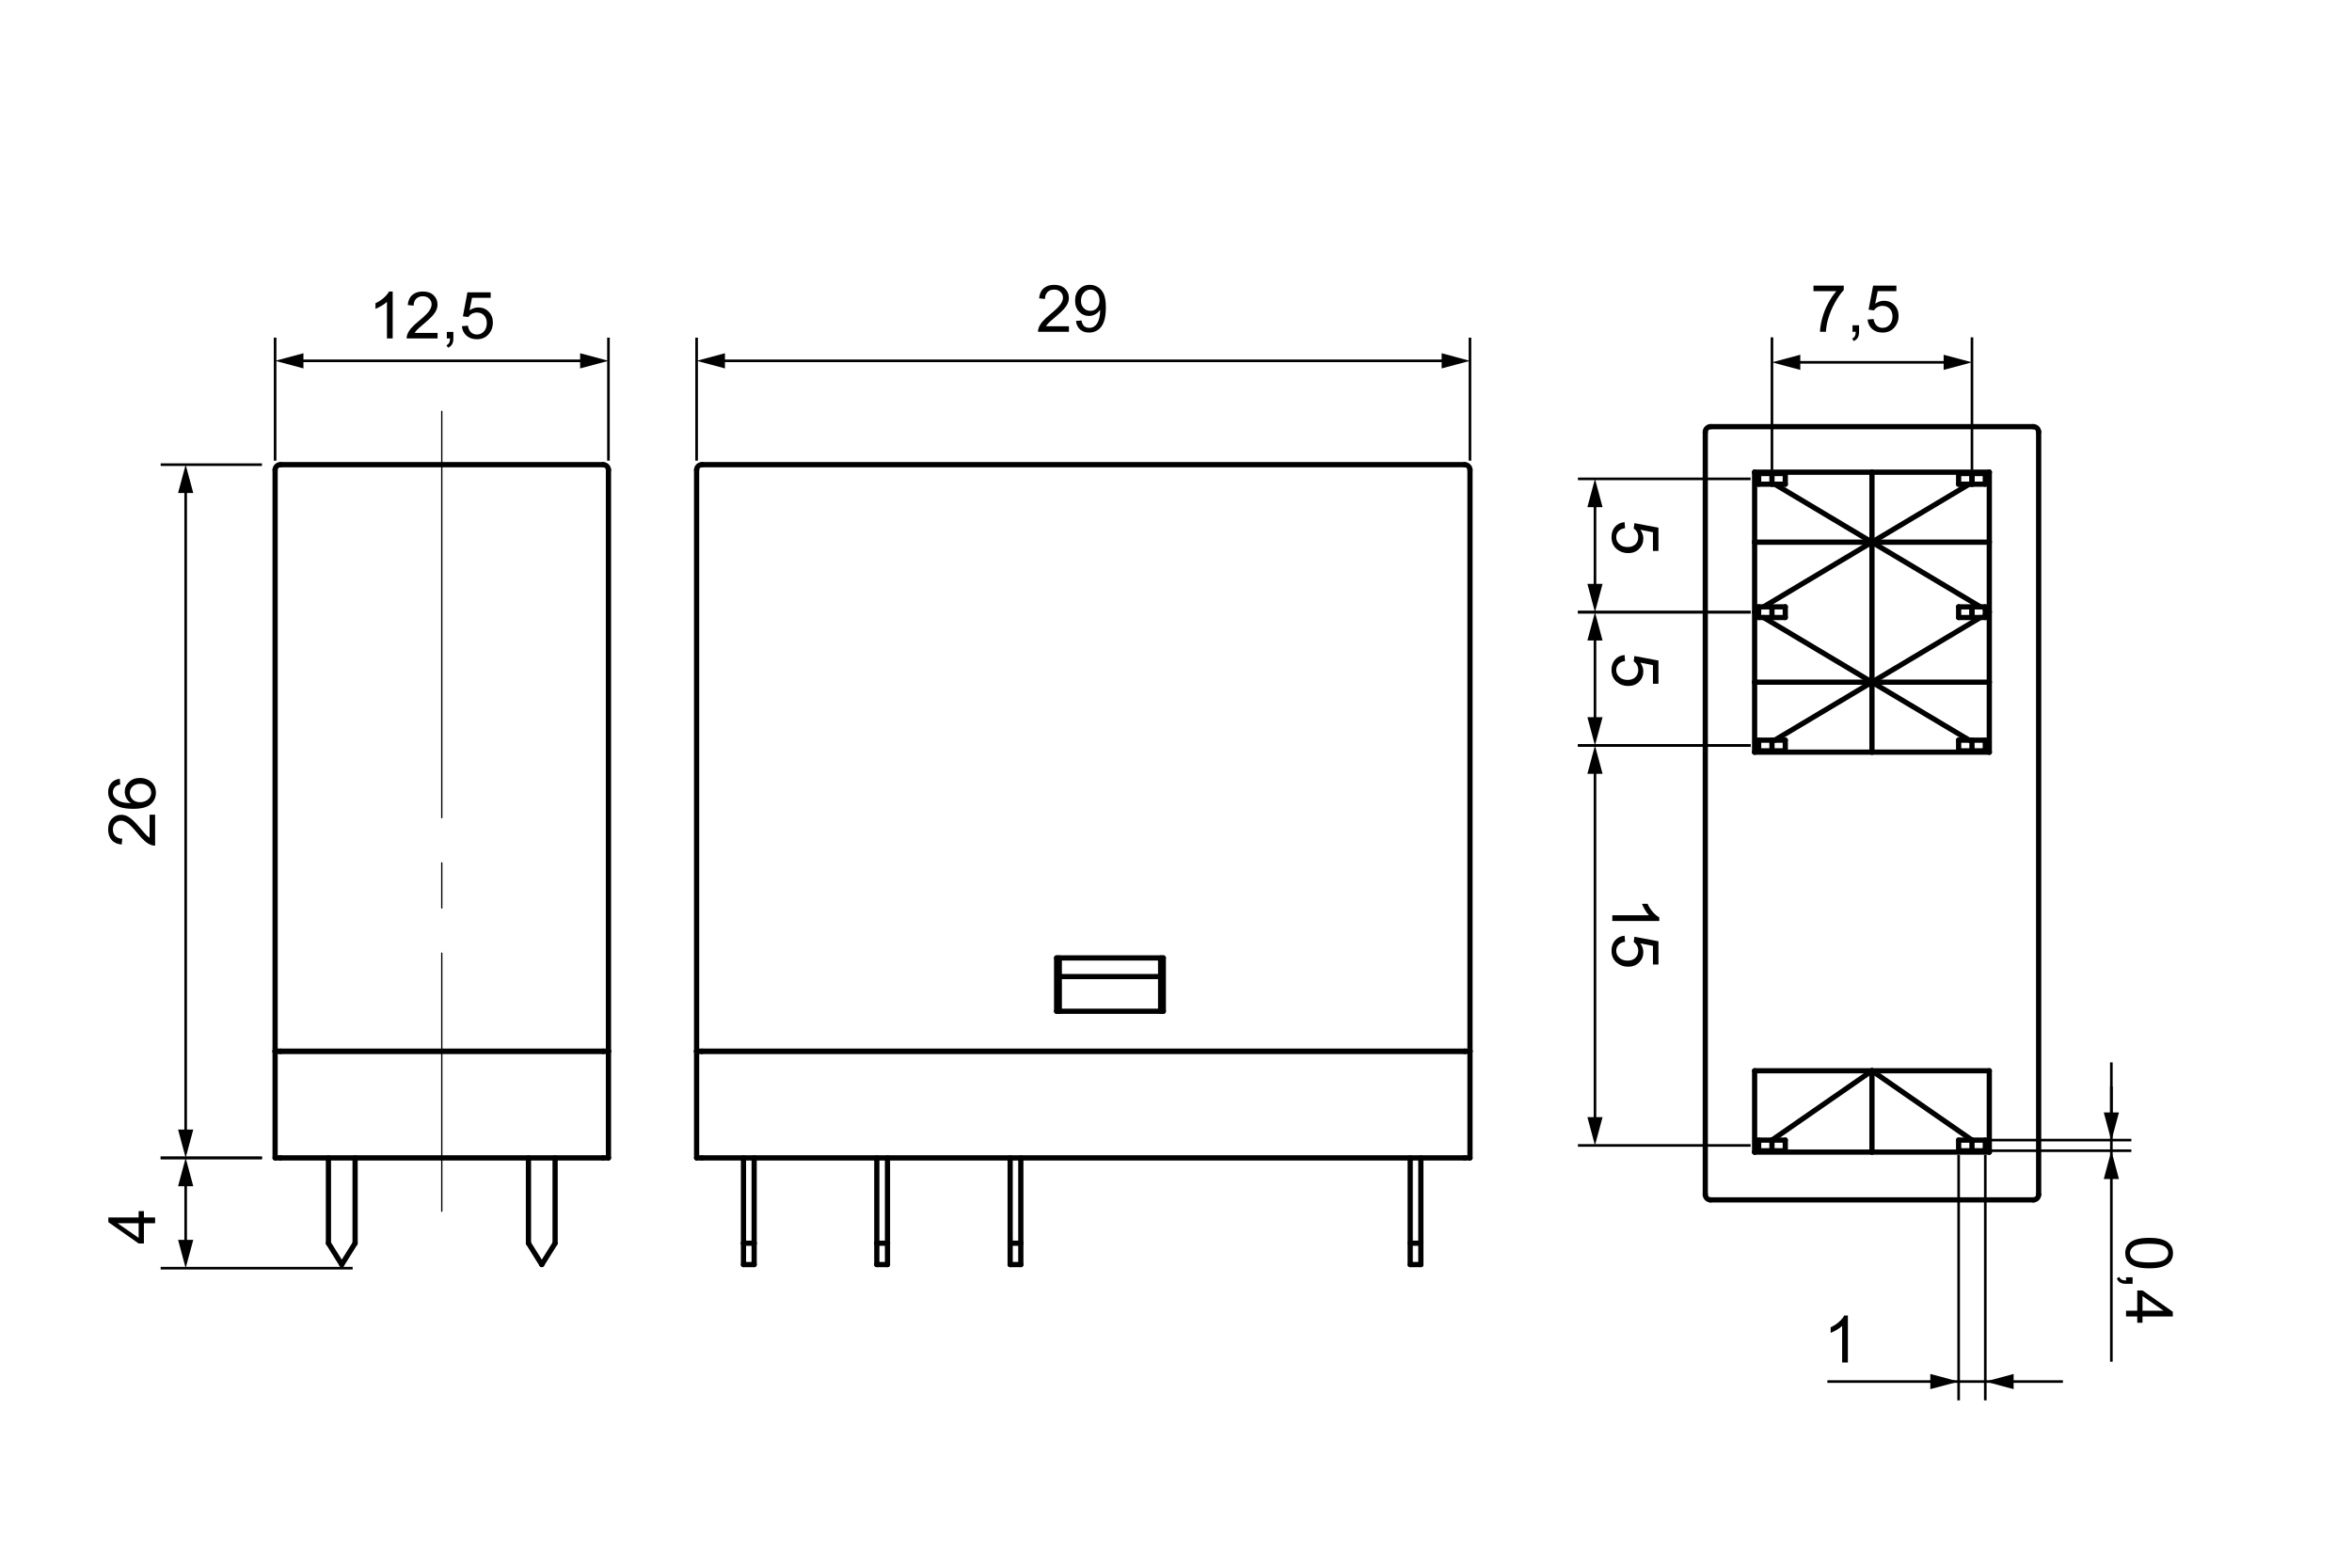 <?xml version="1.0" encoding="utf-8"?>
<!-- Generator: Adobe Illustrator 30.0.0, SVG Export Plug-In . SVG Version: 9.03 Build 0)  -->
<svg version="1.1" id="Layer_1" xmlns="http://www.w3.org/2000/svg" xmlns:xlink="http://www.w3.org/1999/xlink" x="0px" y="0px"
	 width="900px" height="600px" viewBox="0 0 900 600" enable-background="new 0 0 900 600" xml:space="preserve">
<line fill="none" stroke="#000000" stroke-width="0.5" stroke-linecap="round" stroke-linejoin="round" stroke-miterlimit="10" stroke-dasharray="155.52,17.28,17.28,17.28" x1="169.048" y1="157.429" x2="169.048" y2="463.57"/>
<polyline fill="none" stroke="#000000" stroke-width="2" stroke-linecap="round" stroke-linejoin="round" stroke-miterlimit="10" points="
	105.269,402.343 105.305,402.343 105.424,402.343 105.611,402.343 105.867,402.343 106.173,402.343 106.529,402.343 
	106.911,402.343 107.307,402.343 "/>
<polyline fill="none" stroke="#000000" stroke-width="2" stroke-linecap="round" stroke-linejoin="round" stroke-miterlimit="10" points="
	105.269,443.159 105.305,443.159 105.424,443.159 105.611,443.159 105.867,443.159 106.173,443.159 106.529,443.159 
	106.911,443.159 107.307,443.159 "/>
<line fill="none" stroke="#000000" stroke-width="2" stroke-linecap="round" stroke-linejoin="round" stroke-miterlimit="10" x1="105.269" y1="402.343" x2="105.269" y2="443.159"/>
<polyline fill="none" stroke="#000000" stroke-width="2" stroke-linecap="round" stroke-linejoin="round" stroke-miterlimit="10" points="
	230.787,443.159 231.183,443.159 231.568,443.159 231.921,443.159 232.23,443.159 232.482,443.159 232.67,443.159 232.788,443.159 
	232.828,443.159 "/>
<line fill="none" stroke="#000000" stroke-width="2" stroke-linecap="round" stroke-linejoin="round" stroke-miterlimit="10" x1="232.828" y1="402.343" x2="232.828" y2="443.159"/>
<polyline fill="none" stroke="#000000" stroke-width="2" stroke-linecap="round" stroke-linejoin="round" stroke-miterlimit="10" points="
	230.787,402.343 231.183,402.343 231.568,402.343 231.921,402.343 232.23,402.343 232.482,402.343 232.67,402.343 232.788,402.343 
	232.828,402.343 "/>
<line fill="none" stroke="#000000" stroke-width="2" stroke-linecap="round" stroke-linejoin="round" stroke-miterlimit="10" x1="107.307" y1="443.159" x2="230.787" y2="443.159"/>
<line fill="none" stroke="#000000" stroke-width="2" stroke-linecap="round" stroke-linejoin="round" stroke-miterlimit="10" x1="107.307" y1="402.343" x2="230.787" y2="402.343"/>
<polyline fill="none" stroke="#000000" stroke-width="2" stroke-linecap="round" stroke-linejoin="round" stroke-miterlimit="10" points="
	105.269,179.881 105.305,179.481 105.424,179.1 105.611,178.747 105.867,178.438 106.173,178.181 106.529,177.995 106.911,177.879 
	107.307,177.839 "/>
<polyline fill="none" stroke="#000000" stroke-width="2" stroke-linecap="round" stroke-linejoin="round" stroke-miterlimit="10" points="
	230.787,177.839 231.183,177.879 231.568,177.995 231.921,178.181 232.23,178.438 232.482,178.747 232.67,179.1 232.788,179.481 
	232.828,179.881 "/>
<line fill="none" stroke="#000000" stroke-width="2" stroke-linecap="round" stroke-linejoin="round" stroke-miterlimit="10" x1="107.307" y1="177.839" x2="230.787" y2="177.839"/>
<line fill="none" stroke="#000000" stroke-width="2" stroke-linecap="round" stroke-linejoin="round" stroke-miterlimit="10" x1="232.828" y1="179.881" x2="232.828" y2="402.343"/>
<polyline fill="none" stroke="#000000" stroke-width="2" stroke-linecap="round" stroke-linejoin="round" stroke-miterlimit="10" points="
	230.787,402.343 231.183,402.343 231.568,402.343 231.921,402.343 232.23,402.343 232.482,402.343 232.67,402.343 232.788,402.343 
	232.828,402.343 "/>
<line fill="none" stroke="#000000" stroke-width="2" stroke-linecap="round" stroke-linejoin="round" stroke-miterlimit="10" x1="107.307" y1="402.343" x2="230.787" y2="402.343"/>
<line fill="none" stroke="#000000" stroke-width="2" stroke-linecap="round" stroke-linejoin="round" stroke-miterlimit="10" x1="105.269" y1="179.881" x2="105.269" y2="402.343"/>
<polyline fill="none" stroke="#000000" stroke-width="2" stroke-linecap="round" stroke-linejoin="round" stroke-miterlimit="10" points="
	105.269,402.343 105.305,402.343 105.424,402.343 105.611,402.343 105.867,402.343 106.173,402.343 106.529,402.343 
	106.911,402.343 107.307,402.343 "/>
<line fill="none" stroke="#000000" stroke-width="2" stroke-linecap="round" stroke-linejoin="round" stroke-miterlimit="10" x1="125.678" y1="475.815" x2="130.779" y2="483.98"/>
<line fill="none" stroke="#000000" stroke-width="2" stroke-linecap="round" stroke-linejoin="round" stroke-miterlimit="10" x1="130.779" y1="483.98" x2="135.88" y2="475.815"/>
<line fill="none" stroke="#000000" stroke-width="2" stroke-linecap="round" stroke-linejoin="round" stroke-miterlimit="10" x1="135.88" y1="475.815" x2="135.88" y2="443.159"/>
<line fill="none" stroke="#000000" stroke-width="2" stroke-linecap="round" stroke-linejoin="round" stroke-miterlimit="10" x1="125.678" y1="475.815" x2="125.678" y2="443.159"/>
<line fill="none" stroke="#000000" stroke-width="2" stroke-linecap="round" stroke-linejoin="round" stroke-miterlimit="10" x1="212.416" y1="475.815" x2="207.315" y2="483.98"/>
<line fill="none" stroke="#000000" stroke-width="2" stroke-linecap="round" stroke-linejoin="round" stroke-miterlimit="10" x1="212.416" y1="475.815" x2="212.416" y2="443.159"/>
<line fill="none" stroke="#000000" stroke-width="2" stroke-linecap="round" stroke-linejoin="round" stroke-miterlimit="10" x1="202.214" y1="475.815" x2="202.214" y2="443.159"/>
<line fill="none" stroke="#000000" stroke-width="2" stroke-linecap="round" stroke-linejoin="round" stroke-miterlimit="10" x1="207.315" y1="483.98" x2="202.214" y2="475.815"/>
<line fill="none" stroke="#000000" stroke-width="2" stroke-linecap="round" stroke-linejoin="round" stroke-miterlimit="10" x1="268.601" y1="402.345" x2="560.453" y2="402.345"/>
<line fill="none" stroke="#000000" stroke-width="2" stroke-linecap="round" stroke-linejoin="round" stroke-miterlimit="10" x1="268.601" y1="443.162" x2="560.453" y2="443.162"/>
<polyline fill="none" stroke="#000000" stroke-width="2" stroke-linecap="round" stroke-linejoin="round" stroke-miterlimit="10" points="
	560.453,402.345 560.852,402.345 561.234,402.345 561.587,402.345 561.896,402.345 562.152,402.345 562.339,402.345 
	562.458,402.345 562.494,402.345 "/>
<polyline fill="none" stroke="#000000" stroke-width="2" stroke-linecap="round" stroke-linejoin="round" stroke-miterlimit="10" points="
	560.453,443.162 560.852,443.162 561.234,443.162 561.587,443.162 561.896,443.162 562.152,443.162 562.339,443.162 
	562.458,443.162 562.494,443.162 "/>
<line fill="none" stroke="#000000" stroke-width="2" stroke-linecap="round" stroke-linejoin="round" stroke-miterlimit="10" x1="562.494" y1="402.345" x2="562.494" y2="443.162"/>
<polyline fill="none" stroke="#000000" stroke-width="2" stroke-linecap="round" stroke-linejoin="round" stroke-miterlimit="10" points="
	266.56,443.162 266.599,443.162 266.714,443.162 266.902,443.162 267.157,443.162 267.467,443.162 267.819,443.162 268.201,443.162 
	268.601,443.162 "/>
<polyline fill="none" stroke="#000000" stroke-width="2" stroke-linecap="round" stroke-linejoin="round" stroke-miterlimit="10" points="
	266.56,402.345 266.599,402.345 266.714,402.345 266.902,402.345 267.157,402.345 267.467,402.345 267.819,402.345 268.201,402.345 
	268.601,402.345 "/>
<line fill="none" stroke="#000000" stroke-width="2" stroke-linecap="round" stroke-linejoin="round" stroke-miterlimit="10" x1="266.56" y1="402.345" x2="266.56" y2="443.162"/>
<line fill="none" stroke="#000000" stroke-width="2" stroke-linecap="round" stroke-linejoin="round" stroke-miterlimit="10" x1="444.122" y1="373.772" x2="444.122" y2="387.039"/>
<line fill="none" stroke="#000000" stroke-width="2" stroke-linecap="round" stroke-linejoin="round" stroke-miterlimit="10" x1="405.343" y1="373.772" x2="405.343" y2="387.039"/>
<line fill="none" stroke="#000000" stroke-width="2" stroke-linecap="round" stroke-linejoin="round" stroke-miterlimit="10" x1="444.122" y1="366.627" x2="444.122" y2="373.772"/>
<line fill="none" stroke="#000000" stroke-width="2" stroke-linecap="round" stroke-linejoin="round" stroke-miterlimit="10" x1="405.343" y1="366.627" x2="405.343" y2="373.772"/>
<line fill="none" stroke="#000000" stroke-width="2" stroke-linecap="round" stroke-linejoin="round" stroke-miterlimit="10" x1="444.122" y1="373.772" x2="405.343" y2="373.772"/>
<polyline fill="none" stroke="#000000" stroke-width="2" stroke-linecap="round" stroke-linejoin="round" stroke-miterlimit="10" points="
	562.494,179.881 562.458,179.485 562.339,179.099 562.152,178.746 561.896,178.437 561.587,178.185 561.234,177.994 
	560.852,177.878 560.453,177.839 "/>
<polyline fill="none" stroke="#000000" stroke-width="2" stroke-linecap="round" stroke-linejoin="round" stroke-miterlimit="10" points="
	268.601,177.839 268.201,177.878 267.819,177.994 267.467,178.185 267.157,178.437 266.902,178.746 266.714,179.099 
	266.599,179.485 266.56,179.881 "/>
<line fill="none" stroke="#000000" stroke-width="2" stroke-linecap="round" stroke-linejoin="round" stroke-miterlimit="10" x1="266.56" y1="179.881" x2="266.56" y2="402.345"/>
<polyline fill="none" stroke="#000000" stroke-width="2" stroke-linecap="round" stroke-linejoin="round" stroke-miterlimit="10" points="
	266.56,402.345 266.599,402.345 266.714,402.345 266.902,402.345 267.157,402.345 267.467,402.345 267.819,402.345 268.201,402.345 
	268.601,402.345 "/>
<line fill="none" stroke="#000000" stroke-width="2" stroke-linecap="round" stroke-linejoin="round" stroke-miterlimit="10" x1="562.494" y1="179.881" x2="562.494" y2="402.345"/>
<polyline fill="none" stroke="#000000" stroke-width="2" stroke-linecap="round" stroke-linejoin="round" stroke-miterlimit="10" points="
	560.453,402.345 560.852,402.345 561.234,402.345 561.587,402.345 561.896,402.345 562.152,402.345 562.339,402.345 
	562.458,402.345 562.494,402.345 "/>
<line fill="none" stroke="#000000" stroke-width="2" stroke-linecap="round" stroke-linejoin="round" stroke-miterlimit="10" x1="445.142" y1="366.627" x2="404.321" y2="366.627"/>
<line fill="none" stroke="#000000" stroke-width="2" stroke-linecap="round" stroke-linejoin="round" stroke-miterlimit="10" x1="445.142" y1="387.039" x2="445.142" y2="366.627"/>
<line fill="none" stroke="#000000" stroke-width="2" stroke-linecap="round" stroke-linejoin="round" stroke-miterlimit="10" x1="404.321" y1="387.039" x2="445.142" y2="387.039"/>
<line fill="none" stroke="#000000" stroke-width="2" stroke-linecap="round" stroke-linejoin="round" stroke-miterlimit="10" x1="404.321" y1="366.627" x2="404.321" y2="387.039"/>
<line fill="none" stroke="#000000" stroke-width="2" stroke-linecap="round" stroke-linejoin="round" stroke-miterlimit="10" x1="268.601" y1="402.345" x2="560.453" y2="402.345"/>
<line fill="none" stroke="#000000" stroke-width="2" stroke-linecap="round" stroke-linejoin="round" stroke-miterlimit="10" x1="268.601" y1="177.839" x2="560.453" y2="177.839"/>
<line fill="none" stroke="#000000" stroke-width="2" stroke-linecap="round" stroke-linejoin="round" stroke-miterlimit="10" x1="284.495" y1="475.818" x2="284.495" y2="483.983"/>
<line fill="none" stroke="#000000" stroke-width="2" stroke-linecap="round" stroke-linejoin="round" stroke-miterlimit="10" x1="284.495" y1="483.983" x2="288.578" y2="483.983"/>
<line fill="none" stroke="#000000" stroke-width="2" stroke-linecap="round" stroke-linejoin="round" stroke-miterlimit="10" x1="288.578" y1="475.818" x2="288.578" y2="483.983"/>
<line fill="none" stroke="#000000" stroke-width="2" stroke-linecap="round" stroke-linejoin="round" stroke-miterlimit="10" x1="284.495" y1="475.818" x2="284.495" y2="443.162"/>
<line fill="none" stroke="#000000" stroke-width="2" stroke-linecap="round" stroke-linejoin="round" stroke-miterlimit="10" x1="288.578" y1="475.818" x2="284.495" y2="475.818"/>
<line fill="none" stroke="#000000" stroke-width="2" stroke-linecap="round" stroke-linejoin="round" stroke-miterlimit="10" x1="288.578" y1="475.818" x2="288.578" y2="443.162"/>
<line fill="none" stroke="#000000" stroke-width="2" stroke-linecap="round" stroke-linejoin="round" stroke-miterlimit="10" x1="339.601" y1="475.818" x2="339.601" y2="483.983"/>
<line fill="none" stroke="#000000" stroke-width="2" stroke-linecap="round" stroke-linejoin="round" stroke-miterlimit="10" x1="335.517" y1="483.983" x2="335.517" y2="475.818"/>
<line fill="none" stroke="#000000" stroke-width="2" stroke-linecap="round" stroke-linejoin="round" stroke-miterlimit="10" x1="339.601" y1="483.983" x2="335.517" y2="483.983"/>
<line fill="none" stroke="#000000" stroke-width="2" stroke-linecap="round" stroke-linejoin="round" stroke-miterlimit="10" x1="339.601" y1="475.818" x2="339.601" y2="443.162"/>
<line fill="none" stroke="#000000" stroke-width="2" stroke-linecap="round" stroke-linejoin="round" stroke-miterlimit="10" x1="335.517" y1="475.818" x2="335.517" y2="443.162"/>
<line fill="none" stroke="#000000" stroke-width="2" stroke-linecap="round" stroke-linejoin="round" stroke-miterlimit="10" x1="339.601" y1="475.818" x2="335.517" y2="475.818"/>
<line fill="none" stroke="#000000" stroke-width="2" stroke-linecap="round" stroke-linejoin="round" stroke-miterlimit="10" x1="386.54" y1="483.983" x2="386.54" y2="475.818"/>
<line fill="none" stroke="#000000" stroke-width="2" stroke-linecap="round" stroke-linejoin="round" stroke-miterlimit="10" x1="390.623" y1="475.818" x2="390.623" y2="483.983"/>
<line fill="none" stroke="#000000" stroke-width="2" stroke-linecap="round" stroke-linejoin="round" stroke-miterlimit="10" x1="386.54" y1="483.983" x2="390.623" y2="483.983"/>
<line fill="none" stroke="#000000" stroke-width="2" stroke-linecap="round" stroke-linejoin="round" stroke-miterlimit="10" x1="386.54" y1="475.818" x2="386.54" y2="443.162"/>
<line fill="none" stroke="#000000" stroke-width="2" stroke-linecap="round" stroke-linejoin="round" stroke-miterlimit="10" x1="390.623" y1="475.818" x2="386.54" y2="475.818"/>
<line fill="none" stroke="#000000" stroke-width="2" stroke-linecap="round" stroke-linejoin="round" stroke-miterlimit="10" x1="390.623" y1="475.818" x2="390.623" y2="443.162"/>
<line fill="none" stroke="#000000" stroke-width="2" stroke-linecap="round" stroke-linejoin="round" stroke-miterlimit="10" x1="543.695" y1="475.818" x2="543.695" y2="483.983"/>
<line fill="none" stroke="#000000" stroke-width="2" stroke-linecap="round" stroke-linejoin="round" stroke-miterlimit="10" x1="539.613" y1="483.983" x2="539.613" y2="475.818"/>
<line fill="none" stroke="#000000" stroke-width="2" stroke-linecap="round" stroke-linejoin="round" stroke-miterlimit="10" x1="543.695" y1="483.983" x2="539.613" y2="483.983"/>
<line fill="none" stroke="#000000" stroke-width="2" stroke-linecap="round" stroke-linejoin="round" stroke-miterlimit="10" x1="539.613" y1="475.818" x2="539.613" y2="443.162"/>
<line fill="none" stroke="#000000" stroke-width="2" stroke-linecap="round" stroke-linejoin="round" stroke-miterlimit="10" x1="543.695" y1="475.818" x2="539.613" y2="475.818"/>
<line fill="none" stroke="#000000" stroke-width="2" stroke-linecap="round" stroke-linejoin="round" stroke-miterlimit="10" x1="543.695" y1="475.818" x2="543.695" y2="443.162"/>
<line fill="none" stroke="#000000" stroke-width="2" stroke-linecap="round" stroke-linejoin="round" stroke-miterlimit="10" stroke-dasharray="155.52,17.28,17.28,17.28" x1="754.579" y1="185.312" x2="754.579" y2="181.23"/>
<line fill="none" stroke="#000000" stroke-width="2" stroke-linecap="round" stroke-linejoin="round" stroke-miterlimit="10" stroke-dasharray="155.52,17.28,17.28,17.28" x1="754.579" y1="236.335" x2="754.579" y2="232.253"/>
<line fill="none" stroke="#000000" stroke-width="2" stroke-linecap="round" stroke-linejoin="round" stroke-miterlimit="10" x1="678.044" y1="181.231" x2="683.145" y2="181.231"/>
<line fill="none" stroke="#000000" stroke-width="2" stroke-linecap="round" stroke-linejoin="round" stroke-miterlimit="10" x1="678.044" y1="185.314" x2="683.145" y2="185.314"/>
<line fill="none" stroke="#000000" stroke-width="2" stroke-linecap="round" stroke-linejoin="round" stroke-miterlimit="10" x1="683.145" y1="185.314" x2="683.145" y2="181.231"/>
<line fill="none" stroke="#000000" stroke-width="2" stroke-linecap="round" stroke-linejoin="round" stroke-miterlimit="10" x1="672.943" y1="185.314" x2="678.044" y2="185.314"/>
<line fill="none" stroke="#000000" stroke-width="2" stroke-linecap="round" stroke-linejoin="round" stroke-miterlimit="10" x1="678.044" y1="181.231" x2="678.044" y2="185.314"/>
<line fill="none" stroke="#000000" stroke-width="2" stroke-linecap="round" stroke-linejoin="round" stroke-miterlimit="10" x1="672.943" y1="181.231" x2="678.044" y2="181.231"/>
<line fill="none" stroke="#000000" stroke-width="2" stroke-linecap="round" stroke-linejoin="round" stroke-miterlimit="10" x1="672.943" y1="185.314" x2="672.943" y2="181.231"/>
<line fill="none" stroke="#000000" stroke-width="2" stroke-linecap="round" stroke-linejoin="round" stroke-miterlimit="10" x1="683.145" y1="232.255" x2="678.044" y2="232.255"/>
<line fill="none" stroke="#000000" stroke-width="2" stroke-linecap="round" stroke-linejoin="round" stroke-miterlimit="10" x1="678.044" y1="236.336" x2="683.145" y2="236.336"/>
<line fill="none" stroke="#000000" stroke-width="2" stroke-linecap="round" stroke-linejoin="round" stroke-miterlimit="10" x1="683.145" y1="236.336" x2="683.145" y2="232.255"/>
<line fill="none" stroke="#000000" stroke-width="2" stroke-linecap="round" stroke-linejoin="round" stroke-miterlimit="10" x1="678.044" y1="232.255" x2="672.943" y2="232.255"/>
<line fill="none" stroke="#000000" stroke-width="2" stroke-linecap="round" stroke-linejoin="round" stroke-miterlimit="10" x1="672.943" y1="236.336" x2="672.943" y2="232.255"/>
<line fill="none" stroke="#000000" stroke-width="2" stroke-linecap="round" stroke-linejoin="round" stroke-miterlimit="10" x1="672.943" y1="236.336" x2="678.044" y2="236.336"/>
<line fill="none" stroke="#000000" stroke-width="2" stroke-linecap="round" stroke-linejoin="round" stroke-miterlimit="10" x1="678.044" y1="232.255" x2="678.044" y2="236.336"/>
<line fill="none" stroke="#000000" stroke-width="2" stroke-linecap="round" stroke-linejoin="round" stroke-miterlimit="10" x1="683.145" y1="283.277" x2="678.044" y2="283.277"/>
<line fill="none" stroke="#000000" stroke-width="2" stroke-linecap="round" stroke-linejoin="round" stroke-miterlimit="10" x1="678.044" y1="287.359" x2="683.145" y2="287.359"/>
<line fill="none" stroke="#000000" stroke-width="2" stroke-linecap="round" stroke-linejoin="round" stroke-miterlimit="10" x1="683.145" y1="287.359" x2="683.145" y2="283.277"/>
<line fill="none" stroke="#000000" stroke-width="2" stroke-linecap="round" stroke-linejoin="round" stroke-miterlimit="10" x1="678.044" y1="283.277" x2="672.943" y2="283.277"/>
<line fill="none" stroke="#000000" stroke-width="2" stroke-linecap="round" stroke-linejoin="round" stroke-miterlimit="10" x1="672.943" y1="287.359" x2="672.943" y2="283.277"/>
<line fill="none" stroke="#000000" stroke-width="2" stroke-linecap="round" stroke-linejoin="round" stroke-miterlimit="10" x1="672.943" y1="287.359" x2="678.044" y2="287.359"/>
<line fill="none" stroke="#000000" stroke-width="2" stroke-linecap="round" stroke-linejoin="round" stroke-miterlimit="10" x1="678.044" y1="287.359" x2="678.044" y2="283.277"/>
<line fill="none" stroke="#000000" stroke-width="2" stroke-linecap="round" stroke-linejoin="round" stroke-miterlimit="10" x1="678.044" y1="436.349" x2="672.943" y2="436.349"/>
<line fill="none" stroke="#000000" stroke-width="2" stroke-linecap="round" stroke-linejoin="round" stroke-miterlimit="10" x1="672.943" y1="440.431" x2="678.044" y2="440.431"/>
<line fill="none" stroke="#000000" stroke-width="2" stroke-linecap="round" stroke-linejoin="round" stroke-miterlimit="10" x1="672.943" y1="440.431" x2="672.943" y2="436.349"/>
<line fill="none" stroke="#000000" stroke-width="2" stroke-linecap="round" stroke-linejoin="round" stroke-miterlimit="10" x1="683.145" y1="436.349" x2="678.044" y2="436.349"/>
<line fill="none" stroke="#000000" stroke-width="2" stroke-linecap="round" stroke-linejoin="round" stroke-miterlimit="10" x1="678.044" y1="440.431" x2="683.145" y2="440.431"/>
<line fill="none" stroke="#000000" stroke-width="2" stroke-linecap="round" stroke-linejoin="round" stroke-miterlimit="10" x1="678.044" y1="436.349" x2="678.044" y2="440.431"/>
<line fill="none" stroke="#000000" stroke-width="2" stroke-linecap="round" stroke-linejoin="round" stroke-miterlimit="10" x1="683.145" y1="440.431" x2="683.145" y2="436.349"/>
<line fill="none" stroke="#000000" stroke-width="2" stroke-linecap="round" stroke-linejoin="round" stroke-miterlimit="10" x1="754.579" y1="440.431" x2="749.478" y2="440.431"/>
<line fill="none" stroke="#000000" stroke-width="2" stroke-linecap="round" stroke-linejoin="round" stroke-miterlimit="10" x1="749.478" y1="436.349" x2="754.579" y2="436.349"/>
<line fill="none" stroke="#000000" stroke-width="2" stroke-linecap="round" stroke-linejoin="round" stroke-miterlimit="10" x1="749.478" y1="440.431" x2="749.478" y2="436.349"/>
<line fill="none" stroke="#000000" stroke-width="2" stroke-linecap="round" stroke-linejoin="round" stroke-miterlimit="10" x1="759.681" y1="440.431" x2="754.579" y2="440.431"/>
<line fill="none" stroke="#000000" stroke-width="2" stroke-linecap="round" stroke-linejoin="round" stroke-miterlimit="10" x1="754.579" y1="436.349" x2="759.681" y2="436.349"/>
<line fill="none" stroke="#000000" stroke-width="2" stroke-linecap="round" stroke-linejoin="round" stroke-miterlimit="10" x1="759.681" y1="440.431" x2="759.681" y2="436.349"/>
<line fill="none" stroke="#000000" stroke-width="2" stroke-linecap="round" stroke-linejoin="round" stroke-miterlimit="10" x1="754.579" y1="440.431" x2="754.579" y2="436.349"/>
<line fill="none" stroke="#000000" stroke-width="2" stroke-linecap="round" stroke-linejoin="round" stroke-miterlimit="10" x1="749.478" y1="283.277" x2="754.579" y2="283.277"/>
<line fill="none" stroke="#000000" stroke-width="2" stroke-linecap="round" stroke-linejoin="round" stroke-miterlimit="10" x1="749.478" y1="287.359" x2="749.478" y2="283.277"/>
<line fill="none" stroke="#000000" stroke-width="2" stroke-linecap="round" stroke-linejoin="round" stroke-miterlimit="10" x1="754.579" y1="287.359" x2="749.478" y2="287.359"/>
<line fill="none" stroke="#000000" stroke-width="2" stroke-linecap="round" stroke-linejoin="round" stroke-miterlimit="10" x1="759.681" y1="287.359" x2="759.681" y2="283.277"/>
<line fill="none" stroke="#000000" stroke-width="2" stroke-linecap="round" stroke-linejoin="round" stroke-miterlimit="10" x1="754.579" y1="283.277" x2="759.681" y2="283.277"/>
<line fill="none" stroke="#000000" stroke-width="2" stroke-linecap="round" stroke-linejoin="round" stroke-miterlimit="10" x1="754.579" y1="283.277" x2="754.579" y2="287.359"/>
<line fill="none" stroke="#000000" stroke-width="2" stroke-linecap="round" stroke-linejoin="round" stroke-miterlimit="10" x1="759.681" y1="287.359" x2="754.579" y2="287.359"/>
<line fill="none" stroke="#000000" stroke-width="2" stroke-linecap="round" stroke-linejoin="round" stroke-miterlimit="10" x1="749.478" y1="232.255" x2="754.579" y2="232.255"/>
<line fill="none" stroke="#000000" stroke-width="2" stroke-linecap="round" stroke-linejoin="round" stroke-miterlimit="10" x1="749.478" y1="236.336" x2="749.478" y2="232.255"/>
<line fill="none" stroke="#000000" stroke-width="2" stroke-linecap="round" stroke-linejoin="round" stroke-miterlimit="10" x1="754.579" y1="236.336" x2="749.478" y2="236.336"/>
<line fill="none" stroke="#000000" stroke-width="2" stroke-linecap="round" stroke-linejoin="round" stroke-miterlimit="10" x1="759.681" y1="236.336" x2="759.681" y2="232.255"/>
<line fill="none" stroke="#000000" stroke-width="2" stroke-linecap="round" stroke-linejoin="round" stroke-miterlimit="10" x1="754.579" y1="232.255" x2="759.681" y2="232.255"/>
<line fill="none" stroke="#000000" stroke-width="2" stroke-linecap="round" stroke-linejoin="round" stroke-miterlimit="10" x1="754.579" y1="236.336" x2="754.579" y2="232.255"/>
<line fill="none" stroke="#000000" stroke-width="2" stroke-linecap="round" stroke-linejoin="round" stroke-miterlimit="10" x1="759.681" y1="236.336" x2="754.579" y2="236.336"/>
<line fill="none" stroke="#000000" stroke-width="2" stroke-linecap="round" stroke-linejoin="round" stroke-miterlimit="10" x1="759.681" y1="181.231" x2="754.579" y2="181.231"/>
<line fill="none" stroke="#000000" stroke-width="2" stroke-linecap="round" stroke-linejoin="round" stroke-miterlimit="10" x1="759.681" y1="185.314" x2="754.579" y2="185.314"/>
<line fill="none" stroke="#000000" stroke-width="2" stroke-linecap="round" stroke-linejoin="round" stroke-miterlimit="10" x1="759.681" y1="185.314" x2="759.681" y2="181.231"/>
<line fill="none" stroke="#000000" stroke-width="2" stroke-linecap="round" stroke-linejoin="round" stroke-miterlimit="10" x1="754.579" y1="181.231" x2="749.478" y2="181.231"/>
<line fill="none" stroke="#000000" stroke-width="2" stroke-linecap="round" stroke-linejoin="round" stroke-miterlimit="10" x1="754.579" y1="181.231" x2="754.579" y2="185.314"/>
<line fill="none" stroke="#000000" stroke-width="2" stroke-linecap="round" stroke-linejoin="round" stroke-miterlimit="10" x1="749.478" y1="185.314" x2="749.478" y2="181.231"/>
<line fill="none" stroke="#000000" stroke-width="2" stroke-linecap="round" stroke-linejoin="round" stroke-miterlimit="10" x1="754.579" y1="185.314" x2="749.478" y2="185.314"/>
<line fill="none" stroke="#000000" stroke-width="2" stroke-linecap="round" stroke-linejoin="round" stroke-miterlimit="10" x1="754.586" y1="436.349" x2="716.312" y2="409.817"/>
<line fill="none" stroke="#000000" stroke-width="2" stroke-linecap="round" stroke-linejoin="round" stroke-miterlimit="10" x1="761.211" y1="440.939" x2="759.681" y2="439.881"/>
<line fill="none" stroke="#000000" stroke-width="2" stroke-linecap="round" stroke-linejoin="round" stroke-miterlimit="10" x1="716.312" y1="409.817" x2="716.312" y2="440.939"/>
<line fill="none" stroke="#000000" stroke-width="2" stroke-linecap="round" stroke-linejoin="round" stroke-miterlimit="10" x1="672.943" y1="439.881" x2="671.413" y2="440.939"/>
<line fill="none" stroke="#000000" stroke-width="2" stroke-linecap="round" stroke-linejoin="round" stroke-miterlimit="10" x1="716.312" y1="409.817" x2="678.037" y2="436.349"/>
<line fill="none" stroke="#000000" stroke-width="2" stroke-linecap="round" stroke-linejoin="round" stroke-miterlimit="10" x1="716.312" y1="261.083" x2="761.211" y2="261.083"/>
<line fill="none" stroke="#000000" stroke-width="2" stroke-linecap="round" stroke-linejoin="round" stroke-miterlimit="10" x1="671.413" y1="261.083" x2="716.312" y2="261.083"/>
<line fill="none" stroke="#000000" stroke-width="2" stroke-linecap="round" stroke-linejoin="round" stroke-miterlimit="10" x1="759.681" y1="286.956" x2="761.211" y2="287.87"/>
<line fill="none" stroke="#000000" stroke-width="2" stroke-linecap="round" stroke-linejoin="round" stroke-miterlimit="10" x1="716.312" y1="261.083" x2="753.514" y2="283.277"/>
<line fill="none" stroke="#000000" stroke-width="2" stroke-linecap="round" stroke-linejoin="round" stroke-miterlimit="10" x1="757.791" y1="236.336" x2="716.312" y2="261.083"/>
<line fill="none" stroke="#000000" stroke-width="2" stroke-linecap="round" stroke-linejoin="round" stroke-miterlimit="10" x1="761.211" y1="234.295" x2="759.681" y2="235.21"/>
<line fill="none" stroke="#000000" stroke-width="2" stroke-linecap="round" stroke-linejoin="round" stroke-miterlimit="10" x1="759.681" y1="233.381" x2="761.211" y2="234.295"/>
<line fill="none" stroke="#000000" stroke-width="2" stroke-linecap="round" stroke-linejoin="round" stroke-miterlimit="10" x1="716.312" y1="207.508" x2="757.791" y2="232.255"/>
<line fill="none" stroke="#000000" stroke-width="2" stroke-linecap="round" stroke-linejoin="round" stroke-miterlimit="10" x1="716.312" y1="207.508" x2="761.211" y2="207.508"/>
<line fill="none" stroke="#000000" stroke-width="2" stroke-linecap="round" stroke-linejoin="round" stroke-miterlimit="10" x1="761.211" y1="440.939" x2="761.211" y2="409.817"/>
<line fill="none" stroke="#000000" stroke-width="2" stroke-linecap="round" stroke-linejoin="round" stroke-miterlimit="10" x1="716.312" y1="440.939" x2="761.211" y2="440.939"/>
<line fill="none" stroke="#000000" stroke-width="2" stroke-linecap="round" stroke-linejoin="round" stroke-miterlimit="10" x1="671.413" y1="440.939" x2="716.312" y2="440.939"/>
<line fill="none" stroke="#000000" stroke-width="2" stroke-linecap="round" stroke-linejoin="round" stroke-miterlimit="10" x1="671.413" y1="409.817" x2="671.413" y2="440.939"/>
<line fill="none" stroke="#000000" stroke-width="2" stroke-linecap="round" stroke-linejoin="round" stroke-miterlimit="10" x1="716.312" y1="409.817" x2="671.413" y2="409.817"/>
<line fill="none" stroke="#000000" stroke-width="2" stroke-linecap="round" stroke-linejoin="round" stroke-miterlimit="10" x1="761.211" y1="409.817" x2="716.312" y2="409.817"/>
<line fill="none" stroke="#000000" stroke-width="2" stroke-linecap="round" stroke-linejoin="round" stroke-miterlimit="10" x1="671.413" y1="180.719" x2="671.413" y2="207.508"/>
<line fill="none" stroke="#000000" stroke-width="2" stroke-linecap="round" stroke-linejoin="round" stroke-miterlimit="10" x1="716.312" y1="180.719" x2="671.413" y2="180.719"/>
<line fill="none" stroke="#000000" stroke-width="2" stroke-linecap="round" stroke-linejoin="round" stroke-miterlimit="10" x1="761.211" y1="180.719" x2="716.312" y2="180.719"/>
<line fill="none" stroke="#000000" stroke-width="2" stroke-linecap="round" stroke-linejoin="round" stroke-miterlimit="10" x1="761.211" y1="207.508" x2="761.211" y2="180.719"/>
<line fill="none" stroke="#000000" stroke-width="2" stroke-linecap="round" stroke-linejoin="round" stroke-miterlimit="10" x1="761.211" y1="261.083" x2="761.211" y2="207.508"/>
<line fill="none" stroke="#000000" stroke-width="2" stroke-linecap="round" stroke-linejoin="round" stroke-miterlimit="10" x1="761.211" y1="287.87" x2="761.211" y2="261.083"/>
<line fill="none" stroke="#000000" stroke-width="2" stroke-linecap="round" stroke-linejoin="round" stroke-miterlimit="10" x1="716.312" y1="287.87" x2="761.211" y2="287.87"/>
<line fill="none" stroke="#000000" stroke-width="2" stroke-linecap="round" stroke-linejoin="round" stroke-miterlimit="10" x1="671.413" y1="287.87" x2="716.312" y2="287.87"/>
<line fill="none" stroke="#000000" stroke-width="2" stroke-linecap="round" stroke-linejoin="round" stroke-miterlimit="10" x1="671.413" y1="261.083" x2="671.413" y2="287.87"/>
<line fill="none" stroke="#000000" stroke-width="2" stroke-linecap="round" stroke-linejoin="round" stroke-miterlimit="10" x1="671.413" y1="207.508" x2="671.413" y2="261.083"/>
<polyline fill="none" stroke="#000000" stroke-width="2" stroke-linecap="round" stroke-linejoin="round" stroke-miterlimit="10" points="
	780.093,457.189 780.053,457.589 779.934,457.971 779.747,458.323 779.492,458.633 779.186,458.888 778.833,459.076 
	778.448,459.191 778.051,459.23 "/>
<line fill="none" stroke="#000000" stroke-width="2" stroke-linecap="round" stroke-linejoin="round" stroke-miterlimit="10" x1="780.093" y1="165.334" x2="780.093" y2="457.189"/>
<polyline fill="none" stroke="#000000" stroke-width="2" stroke-linecap="round" stroke-linejoin="round" stroke-miterlimit="10" points="
	778.051,163.292 778.448,163.332 778.833,163.451 779.186,163.638 779.492,163.894 779.747,164.199 779.934,164.552 
	780.053,164.938 780.093,165.334 "/>
<line fill="none" stroke="#000000" stroke-width="2" stroke-linecap="round" stroke-linejoin="round" stroke-miterlimit="10" x1="654.572" y1="163.292" x2="778.051" y2="163.292"/>
<polyline fill="none" stroke="#000000" stroke-width="2" stroke-linecap="round" stroke-linejoin="round" stroke-miterlimit="10" points="
	652.534,165.334 652.57,164.938 652.689,164.552 652.876,164.199 653.132,163.894 653.437,163.638 653.79,163.451 654.176,163.332 
	654.572,163.292 "/>
<line fill="none" stroke="#000000" stroke-width="2" stroke-linecap="round" stroke-linejoin="round" stroke-miterlimit="10" x1="652.534" y1="457.189" x2="652.534" y2="165.334"/>
<polyline fill="none" stroke="#000000" stroke-width="2" stroke-linecap="round" stroke-linejoin="round" stroke-miterlimit="10" points="
	654.572,459.23 654.176,459.191 653.79,459.076 653.437,458.888 653.132,458.633 652.876,458.323 652.689,457.971 652.57,457.589 
	652.534,457.189 "/>
<line fill="none" stroke="#000000" stroke-width="2" stroke-linecap="round" stroke-linejoin="round" stroke-miterlimit="10" x1="778.051" y1="459.23" x2="654.572" y2="459.23"/>
<line fill="none" stroke="#000000" stroke-width="2" stroke-linecap="round" stroke-linejoin="round" stroke-miterlimit="10" x1="753.514" y1="185.314" x2="716.312" y2="207.508"/>
<line fill="none" stroke="#000000" stroke-width="2" stroke-linecap="round" stroke-linejoin="round" stroke-miterlimit="10" x1="761.211" y1="180.719" x2="759.681" y2="181.634"/>
<line fill="none" stroke="#000000" stroke-width="2" stroke-linecap="round" stroke-linejoin="round" stroke-miterlimit="10" x1="716.312" y1="180.719" x2="716.312" y2="207.508"/>
<line fill="none" stroke="#000000" stroke-width="2" stroke-linecap="round" stroke-linejoin="round" stroke-miterlimit="10" x1="674.832" y1="232.255" x2="716.312" y2="207.508"/>
<line fill="none" stroke="#000000" stroke-width="2" stroke-linecap="round" stroke-linejoin="round" stroke-miterlimit="10" x1="671.413" y1="234.295" x2="672.943" y2="233.381"/>
<line fill="none" stroke="#000000" stroke-width="2" stroke-linecap="round" stroke-linejoin="round" stroke-miterlimit="10" x1="672.943" y1="235.21" x2="671.413" y2="234.295"/>
<line fill="none" stroke="#000000" stroke-width="2" stroke-linecap="round" stroke-linejoin="round" stroke-miterlimit="10" x1="716.312" y1="261.083" x2="674.832" y2="236.336"/>
<line fill="none" stroke="#000000" stroke-width="2" stroke-linecap="round" stroke-linejoin="round" stroke-miterlimit="10" x1="716.312" y1="207.508" x2="716.312" y2="261.083"/>
<line fill="none" stroke="#000000" stroke-width="2" stroke-linecap="round" stroke-linejoin="round" stroke-miterlimit="10" x1="679.109" y1="283.277" x2="716.312" y2="261.083"/>
<line fill="none" stroke="#000000" stroke-width="2" stroke-linecap="round" stroke-linejoin="round" stroke-miterlimit="10" x1="671.413" y1="287.87" x2="672.943" y2="286.956"/>
<line fill="none" stroke="#000000" stroke-width="2" stroke-linecap="round" stroke-linejoin="round" stroke-miterlimit="10" x1="716.312" y1="261.083" x2="716.312" y2="287.87"/>
<line fill="none" stroke="#000000" stroke-width="2" stroke-linecap="round" stroke-linejoin="round" stroke-miterlimit="10" x1="671.413" y1="207.508" x2="716.312" y2="207.508"/>
<line fill="none" stroke="#000000" stroke-width="2" stroke-linecap="round" stroke-linejoin="round" stroke-miterlimit="10" x1="672.943" y1="181.634" x2="671.413" y2="180.719"/>
<line fill="none" stroke="#000000" stroke-width="2" stroke-linecap="round" stroke-linejoin="round" stroke-miterlimit="10" x1="716.312" y1="207.508" x2="679.109" y2="185.314"/>
<g>
	<g>
		<line fill="none" stroke="#000000" stroke-miterlimit="22.926" x1="114.128" y1="138.098" x2="223.968" y2="138.098"/>
		<g>
			<polygon points="116.11,141.004 105.269,138.1 116.11,135.193 			"/>
		</g>
		<g>
			<polygon points="221.986,141.004 232.827,138.1 221.986,135.193 			"/>
		</g>
	</g>
</g>
<line fill="none" stroke="#000000" stroke-miterlimit="22.926" x1="105.268" y1="129.226" x2="105.268" y2="176.309"/>
<line fill="none" stroke="#000000" stroke-miterlimit="22.926" x1="232.827" y1="129.226" x2="232.827" y2="176.309"/>
<g>
	<g>
		<line fill="none" stroke="#000000" stroke-miterlimit="22.926" x1="71.046" y1="434.297" x2="71.046" y2="186.698"/>
		<g>
			<polygon points="73.951,432.315 71.048,443.156 68.141,432.315 			"/>
		</g>
		<g>
			<polygon points="73.951,188.68 71.048,177.839 68.141,188.68 			"/>
		</g>
	</g>
</g>
<line fill="none" stroke="#000000" stroke-miterlimit="22.926" x1="61.483" y1="443.158" x2="100.235" y2="443.158"/>
<line fill="none" stroke="#000000" stroke-miterlimit="22.926" x1="61.483" y1="177.839" x2="100.235" y2="177.839"/>
<g>
	<g>
		<line fill="none" stroke="#000000" stroke-miterlimit="22.926" x1="71.046" y1="476.509" x2="71.046" y2="452.018"/>
		<g>
			<polygon points="73.951,474.527 71.048,485.368 68.141,474.527 			"/>
		</g>
		<g>
			<polygon points="73.951,453.999 71.048,443.158 68.141,453.999 			"/>
		</g>
	</g>
</g>
<line fill="none" stroke="#000000" stroke-miterlimit="22.926" x1="61.483" y1="485.368" x2="134.945" y2="485.368"/>
<line fill="none" stroke="#000000" stroke-miterlimit="22.926" x1="61.483" y1="443.158" x2="100.235" y2="443.158"/>
<g>
	<path d="M57.242,311.815h2.112v11.829c-0.529,0.017-1.038-0.069-1.526-0.257c-0.806-0.301-1.599-0.782-2.38-1.446
		c-0.781-0.663-1.685-1.621-2.71-2.874c-1.595-1.945-2.858-3.26-3.79-3.943c-0.932-0.684-1.813-1.025-2.643-1.025
		c-0.871,0-1.605,0.312-2.204,0.934c-0.598,0.623-0.897,1.435-0.897,2.436c0,1.058,0.317,1.904,0.952,2.539s1.514,0.956,2.637,0.965
		l-0.232,2.258c-1.685-0.154-2.968-0.736-3.852-1.746c-0.883-1.009-1.324-2.363-1.324-4.064c0-1.717,0.476-3.076,1.428-4.077
		s2.132-1.501,3.54-1.501c0.716,0,1.42,0.146,2.112,0.439c0.692,0.293,1.42,0.779,2.185,1.458c0.765,0.68,1.815,1.809,3.149,3.388
		c1.107,1.318,1.857,2.165,2.252,2.539c0.395,0.374,0.792,0.684,1.19,0.928V311.815z"/>
	<path d="M45.84,298.058l0.171,2.186c-0.862,0.195-1.489,0.472-1.88,0.83c-0.626,0.594-0.94,1.326-0.94,2.197
		c0,0.7,0.195,1.314,0.586,1.844c0.505,0.691,1.241,1.236,2.209,1.635c0.969,0.399,2.348,0.606,4.138,0.623
		c-0.806-0.529-1.404-1.176-1.794-1.941c-0.391-0.765-0.586-1.566-0.586-2.404c0-1.465,0.539-2.712,1.618-3.741
		c1.078-1.029,2.472-1.544,4.181-1.544c1.123,0,2.167,0.242,3.131,0.726c0.965,0.484,1.703,1.149,2.216,1.996
		s0.769,1.807,0.769,2.881c0,1.831-0.673,3.324-2.02,4.479c-1.347,1.156-3.566,1.734-6.659,1.734c-3.458,0-5.973-0.64-7.544-1.917
		c-1.367-1.115-2.051-2.616-2.051-4.505c0-1.407,0.395-2.561,1.184-3.46C43.358,298.776,44.449,298.237,45.84,298.058z
		 M53.555,307.03c0.757,0,1.481-0.16,2.173-0.482c0.692-0.321,1.219-0.771,1.581-1.349c0.362-0.578,0.543-1.185,0.543-1.819
		c0-0.928-0.374-1.725-1.123-2.393c-0.749-0.667-1.766-1-3.052-1c-1.237,0-2.211,0.329-2.923,0.988
		c-0.712,0.659-1.068,1.489-1.068,2.49c0,0.993,0.356,1.835,1.068,2.527C51.466,306.685,52.4,307.03,53.555,307.03z"/>
</g>
<g>
	<path d="M59.354,468.159h-4.285v7.764h-2.014l-11.597-8.167v-1.794h11.597v-2.417h2.014v2.417h4.285V468.159z M53.055,468.159
		h-8.069l8.069,5.603V468.159z"/>
</g>
<g>
	<path d="M150.263,129.533h-2.197v-14.002c-0.529,0.505-1.223,1.01-2.082,1.514c-0.858,0.505-1.629,0.884-2.313,1.136v-2.124
		c1.229-0.578,2.303-1.277,3.223-2.1c0.919-0.822,1.57-1.619,1.953-2.393h1.416V129.533z"/>
	<path d="M167.438,127.422v2.111h-11.829c-0.017-0.529,0.069-1.037,0.256-1.525c0.301-0.807,0.783-1.6,1.447-2.381
		c0.663-0.781,1.621-1.685,2.875-2.71c1.945-1.595,3.259-2.858,3.943-3.79s1.025-1.812,1.025-2.643c0-0.871-0.312-1.605-0.934-2.204
		c-0.623-0.598-1.435-0.897-2.436-0.897c-1.058,0-1.904,0.318-2.539,0.953s-0.957,1.514-0.964,2.637l-2.258-0.232
		c0.154-1.685,0.736-2.968,1.746-3.852c1.009-0.883,2.364-1.324,4.065-1.324c1.717,0,3.076,0.477,4.077,1.428
		c1.001,0.953,1.501,2.133,1.501,3.541c0,0.716-0.146,1.42-0.439,2.111s-0.779,1.42-1.458,2.186
		c-0.68,0.765-1.809,1.814-3.388,3.148c-1.318,1.107-2.165,1.858-2.539,2.253c-0.375,0.395-0.684,0.791-0.928,1.19H167.438z"/>
	<path d="M170.978,129.533v-2.502h2.502v2.502c0,0.92-0.163,1.662-0.488,2.228c-0.326,0.565-0.842,1.003-1.55,1.312l-0.61-0.94
		c0.464-0.203,0.806-0.502,1.025-0.896c0.22-0.396,0.342-0.963,0.366-1.703H170.978z"/>
	<path d="M176.74,124.846l2.307-0.195c0.171,1.123,0.567,1.968,1.19,2.533c0.622,0.565,1.373,0.848,2.252,0.848
		c1.058,0,1.953-0.398,2.686-1.195c0.732-0.798,1.099-1.855,1.099-3.174c0-1.254-0.352-2.242-1.056-2.967
		c-0.704-0.725-1.626-1.086-2.765-1.086c-0.708,0-1.347,0.16-1.917,0.481c-0.57,0.322-1.018,0.739-1.343,1.251l-2.063-0.268
		l1.733-9.192h8.899v2.1h-7.141l-0.964,4.81c1.074-0.749,2.201-1.123,3.381-1.123c1.562,0,2.881,0.541,3.955,1.623
		c1.074,1.083,1.611,2.475,1.611,4.176c0,1.619-0.472,3.019-1.416,4.199c-1.147,1.448-2.714,2.172-4.7,2.172
		c-1.628,0-2.956-0.455-3.985-1.367C177.474,127.56,176.886,126.352,176.74,124.846z"/>
</g>
<g>
	<g>
		<line fill="none" stroke="#000000" stroke-miterlimit="22.926" x1="275.425" y1="138.1" x2="553.629" y2="138.1"/>
		<g>
			<polygon points="277.406,141.006 266.565,138.102 277.406,135.195 			"/>
		</g>
		<g>
			<polygon points="551.648,141.006 562.489,138.102 551.648,135.195 			"/>
		</g>
	</g>
</g>
<line fill="none" stroke="#000000" stroke-miterlimit="22.926" x1="266.563" y1="129.228" x2="266.563" y2="176.311"/>
<line fill="none" stroke="#000000" stroke-miterlimit="22.926" x1="562.489" y1="129.228" x2="562.489" y2="176.311"/>
<g>
	<path d="M409.033,124.87v2.111h-11.829c-0.017-0.529,0.069-1.037,0.257-1.525c0.301-0.807,0.782-1.6,1.446-2.381
		c0.663-0.781,1.621-1.685,2.874-2.71c1.945-1.595,3.26-2.858,3.943-3.79s1.025-1.812,1.025-2.643c0-0.871-0.312-1.605-0.934-2.204
		c-0.623-0.598-1.435-0.897-2.436-0.897c-1.058,0-1.904,0.318-2.539,0.953s-0.956,1.514-0.965,2.637l-2.258-0.232
		c0.154-1.685,0.736-2.968,1.746-3.852c1.009-0.883,2.363-1.324,4.064-1.324c1.717,0,3.076,0.477,4.077,1.428
		c1.001,0.953,1.501,2.133,1.501,3.541c0,0.716-0.146,1.42-0.439,2.111s-0.779,1.42-1.458,2.186
		c-0.68,0.765-1.809,1.814-3.388,3.148c-1.318,1.107-2.165,1.858-2.539,2.253s-0.684,0.791-0.928,1.19H409.033z"/>
	<path d="M411.719,122.843l2.111-0.195c0.18,0.993,0.521,1.714,1.025,2.161c0.505,0.447,1.152,0.671,1.941,0.671
		c0.676,0,1.268-0.154,1.776-0.463c0.508-0.31,0.926-0.723,1.251-1.239s0.598-1.215,0.818-2.094
		c0.219-0.879,0.329-1.774,0.329-2.686c0-0.098-0.004-0.244-0.013-0.439c-0.439,0.7-1.039,1.268-1.8,1.703
		c-0.762,0.436-1.585,0.653-2.472,0.653c-1.481,0-2.734-0.537-3.76-1.611s-1.539-2.49-1.539-4.248c0-1.815,0.535-3.276,1.605-4.383
		s2.411-1.66,4.022-1.66c1.164,0,2.228,0.313,3.192,0.939c0.964,0.627,1.696,1.521,2.197,2.68c0.5,1.16,0.75,2.838,0.75,5.035
		c0,2.287-0.248,4.108-0.744,5.463c-0.496,1.355-1.235,2.387-2.216,3.095s-2.13,1.062-3.448,1.062c-1.399,0-2.543-0.388-3.43-1.165
		C412.431,125.344,411.897,124.251,411.719,122.843z M420.715,114.945c0-1.262-0.335-2.263-1.007-3.003
		c-0.671-0.74-1.479-1.111-2.423-1.111c-0.977,0-1.827,0.399-2.551,1.197c-0.725,0.797-1.087,1.83-1.087,3.1
		c0,1.14,0.344,2.065,1.031,2.777c0.688,0.713,1.536,1.068,2.546,1.068c1.017,0,1.853-0.355,2.508-1.068
		C420.388,117.193,420.715,116.207,420.715,114.945z"/>
</g>
<g>
	<path d="M707.096,521.472h-2.197V507.47c-0.529,0.505-1.224,1.01-2.082,1.514c-0.858,0.505-1.629,0.884-2.312,1.136v-2.124
		c1.229-0.578,2.303-1.277,3.223-2.1c0.919-0.822,1.57-1.619,1.953-2.393h1.416V521.472z"/>
</g>
<g>
	<g>
		<line fill="none" stroke="#000000" stroke-miterlimit="22.926" x1="699.25" y1="528.76" x2="740.619" y2="528.76"/>
		<g>
			<polygon points="738.637,531.665 749.478,528.762 738.637,525.855 			"/>
		</g>
	</g>
</g>
<line fill="none" stroke="#000000" stroke-miterlimit="22.926" x1="749.478" y1="535.96" x2="749.478" y2="441.961"/>
<line fill="none" stroke="#000000" stroke-miterlimit="22.926" x1="759.681" y1="535.96" x2="759.681" y2="441.961"/>
<g>
	<g>
		<line fill="none" stroke="#000000" stroke-miterlimit="22.926" x1="789.385" y1="528.76" x2="768.54" y2="528.76"/>
		<g>
			<polygon points="770.522,525.855 759.681,528.758 770.522,531.665 			"/>
		</g>
	</g>
</g>
<line fill="none" stroke="#000000" stroke-miterlimit="22.926" x1="768.366" y1="528.76" x2="738.662" y2="528.76"/>
<g>
	<path d="M822.365,473.758c2.115,0,3.818,0.218,5.108,0.653c1.289,0.436,2.284,1.082,2.984,1.941c0.7,0.858,1.05,1.938,1.05,3.241
		c0,0.96-0.193,1.802-0.58,2.526s-0.944,1.322-1.672,1.794c-0.729,0.473-1.616,0.843-2.661,1.111
		c-1.046,0.269-2.456,0.402-4.229,0.402c-2.1,0-3.795-0.215-5.085-0.646s-2.287-1.076-2.99-1.935
		c-0.704-0.859-1.056-1.943-1.056-3.253c0-1.726,0.618-3.081,1.855-4.065C816.578,474.349,819.004,473.758,822.365,473.758z
		 M822.365,476.017c-2.938,0-4.894,0.344-5.866,1.031s-1.458,1.536-1.458,2.546c0,1.009,0.488,1.856,1.465,2.545
		c0.977,0.688,2.93,1.031,5.859,1.031c2.945,0,4.902-0.344,5.871-1.031c0.969-0.688,1.453-1.545,1.453-2.57
		c0-1.009-0.428-1.814-1.282-2.416C827.316,476.395,825.303,476.017,822.365,476.017z"/>
	<path d="M813.539,488.847h2.502v2.503h-2.502c-0.92,0-1.662-0.163-2.228-0.488c-0.565-0.326-1.003-0.843-1.312-1.551l0.94-0.61
		c0.203,0.464,0.502,0.806,0.896,1.025c0.396,0.22,0.963,0.342,1.703,0.366V488.847z"/>
	<path d="M813.539,501.651h4.285v-7.764h2.014l11.597,8.167v1.794h-11.597v2.417h-2.014v-2.417h-4.285V501.651z M819.838,501.651
		h8.068l-8.068-5.603V501.651z"/>
</g>
<line fill="none" stroke="#000000" stroke-miterlimit="22.926" x1="815.568" y1="436.349" x2="761.977" y2="436.349"/>
<line fill="none" stroke="#000000" stroke-miterlimit="22.926" x1="815.568" y1="440.41" x2="761.977" y2="440.41"/>
<g>
	<g>
		<line fill="none" stroke="#000000" stroke-miterlimit="22.926" x1="807.917" y1="521.165" x2="807.917" y2="449.271"/>
		<g>
			<polygon points="810.823,451.252 807.919,440.412 805.012,451.252 			"/>
		</g>
	</g>
</g>
<line fill="none" stroke="#000000" stroke-miterlimit="22.926" x1="807.917" y1="415.822" x2="807.917" y2="442.349"/>
<g>
	<g>
		<line fill="none" stroke="#000000" stroke-miterlimit="22.926" x1="807.917" y1="427.751" x2="807.917" y2="406.608"/>
		<g>
			<polygon points="810.823,425.769 807.919,436.61 805.012,425.769 			"/>
		</g>
	</g>
</g>
<g>
	<path d="M616.955,352.498v-2.197h14.002c-0.505-0.529-1.01-1.224-1.514-2.082c-0.505-0.858-0.884-1.629-1.136-2.312h2.124
		c0.578,1.229,1.277,2.303,2.1,3.223c0.822,0.919,1.619,1.57,2.393,1.953v1.416H616.955z"/>
	<path d="M621.643,358.125l0.195,2.308c-1.123,0.171-1.968,0.567-2.533,1.19c-0.565,0.622-0.848,1.373-0.848,2.252
		c0,1.058,0.398,1.953,1.195,2.686c0.798,0.732,1.855,1.099,3.174,1.099c1.254,0,2.242-0.353,2.967-1.056
		c0.725-0.704,1.086-1.626,1.086-2.766c0-0.707-0.16-1.347-0.481-1.916c-0.322-0.569-0.739-1.018-1.251-1.343l0.268-2.063
		l9.192,1.734v8.898h-2.1v-7.141l-4.81-0.965c0.749,1.074,1.123,2.201,1.123,3.381c0,1.562-0.541,2.881-1.623,3.955
		c-1.083,1.074-2.475,1.611-4.176,1.611c-1.619,0-3.019-0.472-4.199-1.416c-1.448-1.146-2.172-2.714-2.172-4.699
		c0-1.628,0.455-2.956,1.367-3.985C618.929,358.859,620.137,358.272,621.643,358.125z"/>
</g>
<g>
	<g>
		<line fill="none" stroke="#000000" stroke-miterlimit="22.926" x1="610.324" y1="294.181" x2="610.324" y2="429.531"/>
		<g>
			<polygon points="607.419,296.162 610.322,285.321 613.229,296.162 			"/>
		</g>
		<g>
			<polygon points="607.419,427.549 610.322,438.39 613.229,427.549 			"/>
		</g>
	</g>
</g>
<line fill="none" stroke="#000000" stroke-miterlimit="22.926" x1="603.803" y1="285.32" x2="669.877" y2="285.32"/>
<line fill="none" stroke="#000000" stroke-miterlimit="22.926" x1="603.803" y1="438.39" x2="669.877" y2="438.39"/>
<g>
	<g>
		<line fill="none" stroke="#000000" stroke-miterlimit="22.926" x1="610.324" y1="243.156" x2="610.324" y2="276.462"/>
		<g>
			<polygon points="607.419,245.137 610.322,234.296 613.229,245.137 			"/>
		</g>
		<g>
			<polygon points="607.419,274.48 610.322,285.321 613.229,274.48 			"/>
		</g>
	</g>
</g>
<line fill="none" stroke="#000000" stroke-miterlimit="22.926" x1="603.803" y1="234.296" x2="669.877" y2="234.296"/>
<line fill="none" stroke="#000000" stroke-miterlimit="22.926" x1="603.803" y1="285.321" x2="669.877" y2="285.321"/>
<g>
	<g>
		<line fill="none" stroke="#000000" stroke-miterlimit="22.926" x1="610.324" y1="192.131" x2="610.324" y2="225.437"/>
		<g>
			<polygon points="607.419,194.113 610.322,183.272 613.229,194.113 			"/>
		</g>
		<g>
			<polygon points="607.419,223.456 610.322,234.296 613.229,223.456 			"/>
		</g>
	</g>
</g>
<line fill="none" stroke="#000000" stroke-miterlimit="22.926" x1="603.803" y1="183.272" x2="669.877" y2="183.272"/>
<line fill="none" stroke="#000000" stroke-miterlimit="22.926" x1="603.803" y1="234.296" x2="669.877" y2="234.296"/>
<g>
	<path d="M621.641,250.684l0.195,2.308c-1.123,0.171-1.968,0.567-2.533,1.19c-0.565,0.622-0.848,1.373-0.848,2.252
		c0,1.058,0.398,1.953,1.195,2.686c0.798,0.732,1.855,1.099,3.174,1.099c1.254,0,2.242-0.353,2.967-1.056
		c0.725-0.704,1.086-1.626,1.086-2.766c0-0.707-0.16-1.347-0.481-1.916c-0.322-0.569-0.739-1.018-1.251-1.343l0.268-2.063
		l9.192,1.734v8.898h-2.1v-7.141l-4.81-0.965c0.749,1.074,1.123,2.201,1.123,3.381c0,1.562-0.541,2.881-1.623,3.955
		c-1.083,1.074-2.475,1.611-4.176,1.611c-1.619,0-3.019-0.472-4.199-1.416c-1.448-1.146-2.172-2.714-2.172-4.699
		c0-1.628,0.455-2.956,1.367-3.985C618.927,251.418,620.135,250.83,621.641,250.684z"/>
</g>
<g>
	<path d="M621.641,199.834l0.195,2.308c-1.123,0.171-1.968,0.567-2.533,1.19c-0.565,0.622-0.848,1.373-0.848,2.252
		c0,1.058,0.398,1.953,1.195,2.686c0.798,0.732,1.855,1.099,3.174,1.099c1.254,0,2.242-0.353,2.967-1.056
		c0.725-0.704,1.086-1.626,1.086-2.766c0-0.707-0.16-1.347-0.481-1.916c-0.322-0.569-0.739-1.018-1.251-1.343l0.268-2.063
		l9.192,1.734v8.898h-2.1v-7.141l-4.81-0.965c0.749,1.074,1.123,2.201,1.123,3.381c0,1.562-0.541,2.881-1.623,3.955
		c-1.083,1.074-2.475,1.611-4.176,1.611c-1.619,0-3.019-0.472-4.199-1.416c-1.448-1.146-2.172-2.714-2.172-4.699
		c0-1.628,0.455-2.956,1.367-3.985C618.927,200.568,620.135,199.981,621.641,199.834z"/>
</g>
<g>
	<g>
		<line fill="none" stroke="#000000" stroke-miterlimit="22.926" x1="686.904" y1="138.673" x2="745.721" y2="138.673"/>
		<g>
			<polygon points="688.886,141.578 678.045,138.675 688.886,135.768 			"/>
		</g>
		<g>
			<polygon points="743.739,141.578 754.58,138.675 743.739,135.768 			"/>
		</g>
	</g>
</g>
<line fill="none" stroke="#000000" stroke-miterlimit="22.926" x1="678.045" y1="129.11" x2="678.045" y2="179.862"/>
<line fill="none" stroke="#000000" stroke-miterlimit="22.926" x1="754.58" y1="129.11" x2="754.58" y2="179.862"/>
<g>
	<path d="M693.93,111.43v-2.112h11.585v1.709c-1.14,1.213-2.269,2.824-3.388,4.834c-1.119,2.011-1.983,4.078-2.594,6.201
		c-0.439,1.498-0.721,3.138-0.842,4.92h-2.259c0.024-1.408,0.301-3.108,0.83-5.103s1.288-3.916,2.276-5.768
		c0.989-1.852,2.041-3.412,3.156-4.682H693.93z"/>
	<path d="M708.872,126.981v-2.502h2.503v2.502c0,0.92-0.163,1.662-0.488,2.228c-0.326,0.565-0.843,1.003-1.551,1.312l-0.61-0.94
		c0.464-0.203,0.806-0.502,1.025-0.896c0.22-0.396,0.342-0.963,0.366-1.703H708.872z"/>
	<path d="M714.633,122.294l2.308-0.195c0.171,1.123,0.567,1.968,1.19,2.533c0.622,0.565,1.373,0.848,2.252,0.848
		c1.058,0,1.953-0.398,2.686-1.195c0.732-0.798,1.099-1.855,1.099-3.174c0-1.254-0.353-2.242-1.056-2.967
		c-0.704-0.725-1.626-1.086-2.766-1.086c-0.707,0-1.347,0.16-1.916,0.481c-0.569,0.322-1.018,0.739-1.343,1.251l-2.063-0.268
		l1.734-9.192h8.898v2.1h-7.141l-0.965,4.81c1.074-0.749,2.201-1.123,3.381-1.123c1.562,0,2.881,0.541,3.955,1.623
		c1.074,1.083,1.611,2.475,1.611,4.176c0,1.619-0.472,3.019-1.416,4.199c-1.146,1.448-2.714,2.172-4.699,2.172
		c-1.628,0-2.956-0.455-3.985-1.367C715.367,125.008,714.779,123.8,714.633,122.294z"/>
</g>
</svg>

